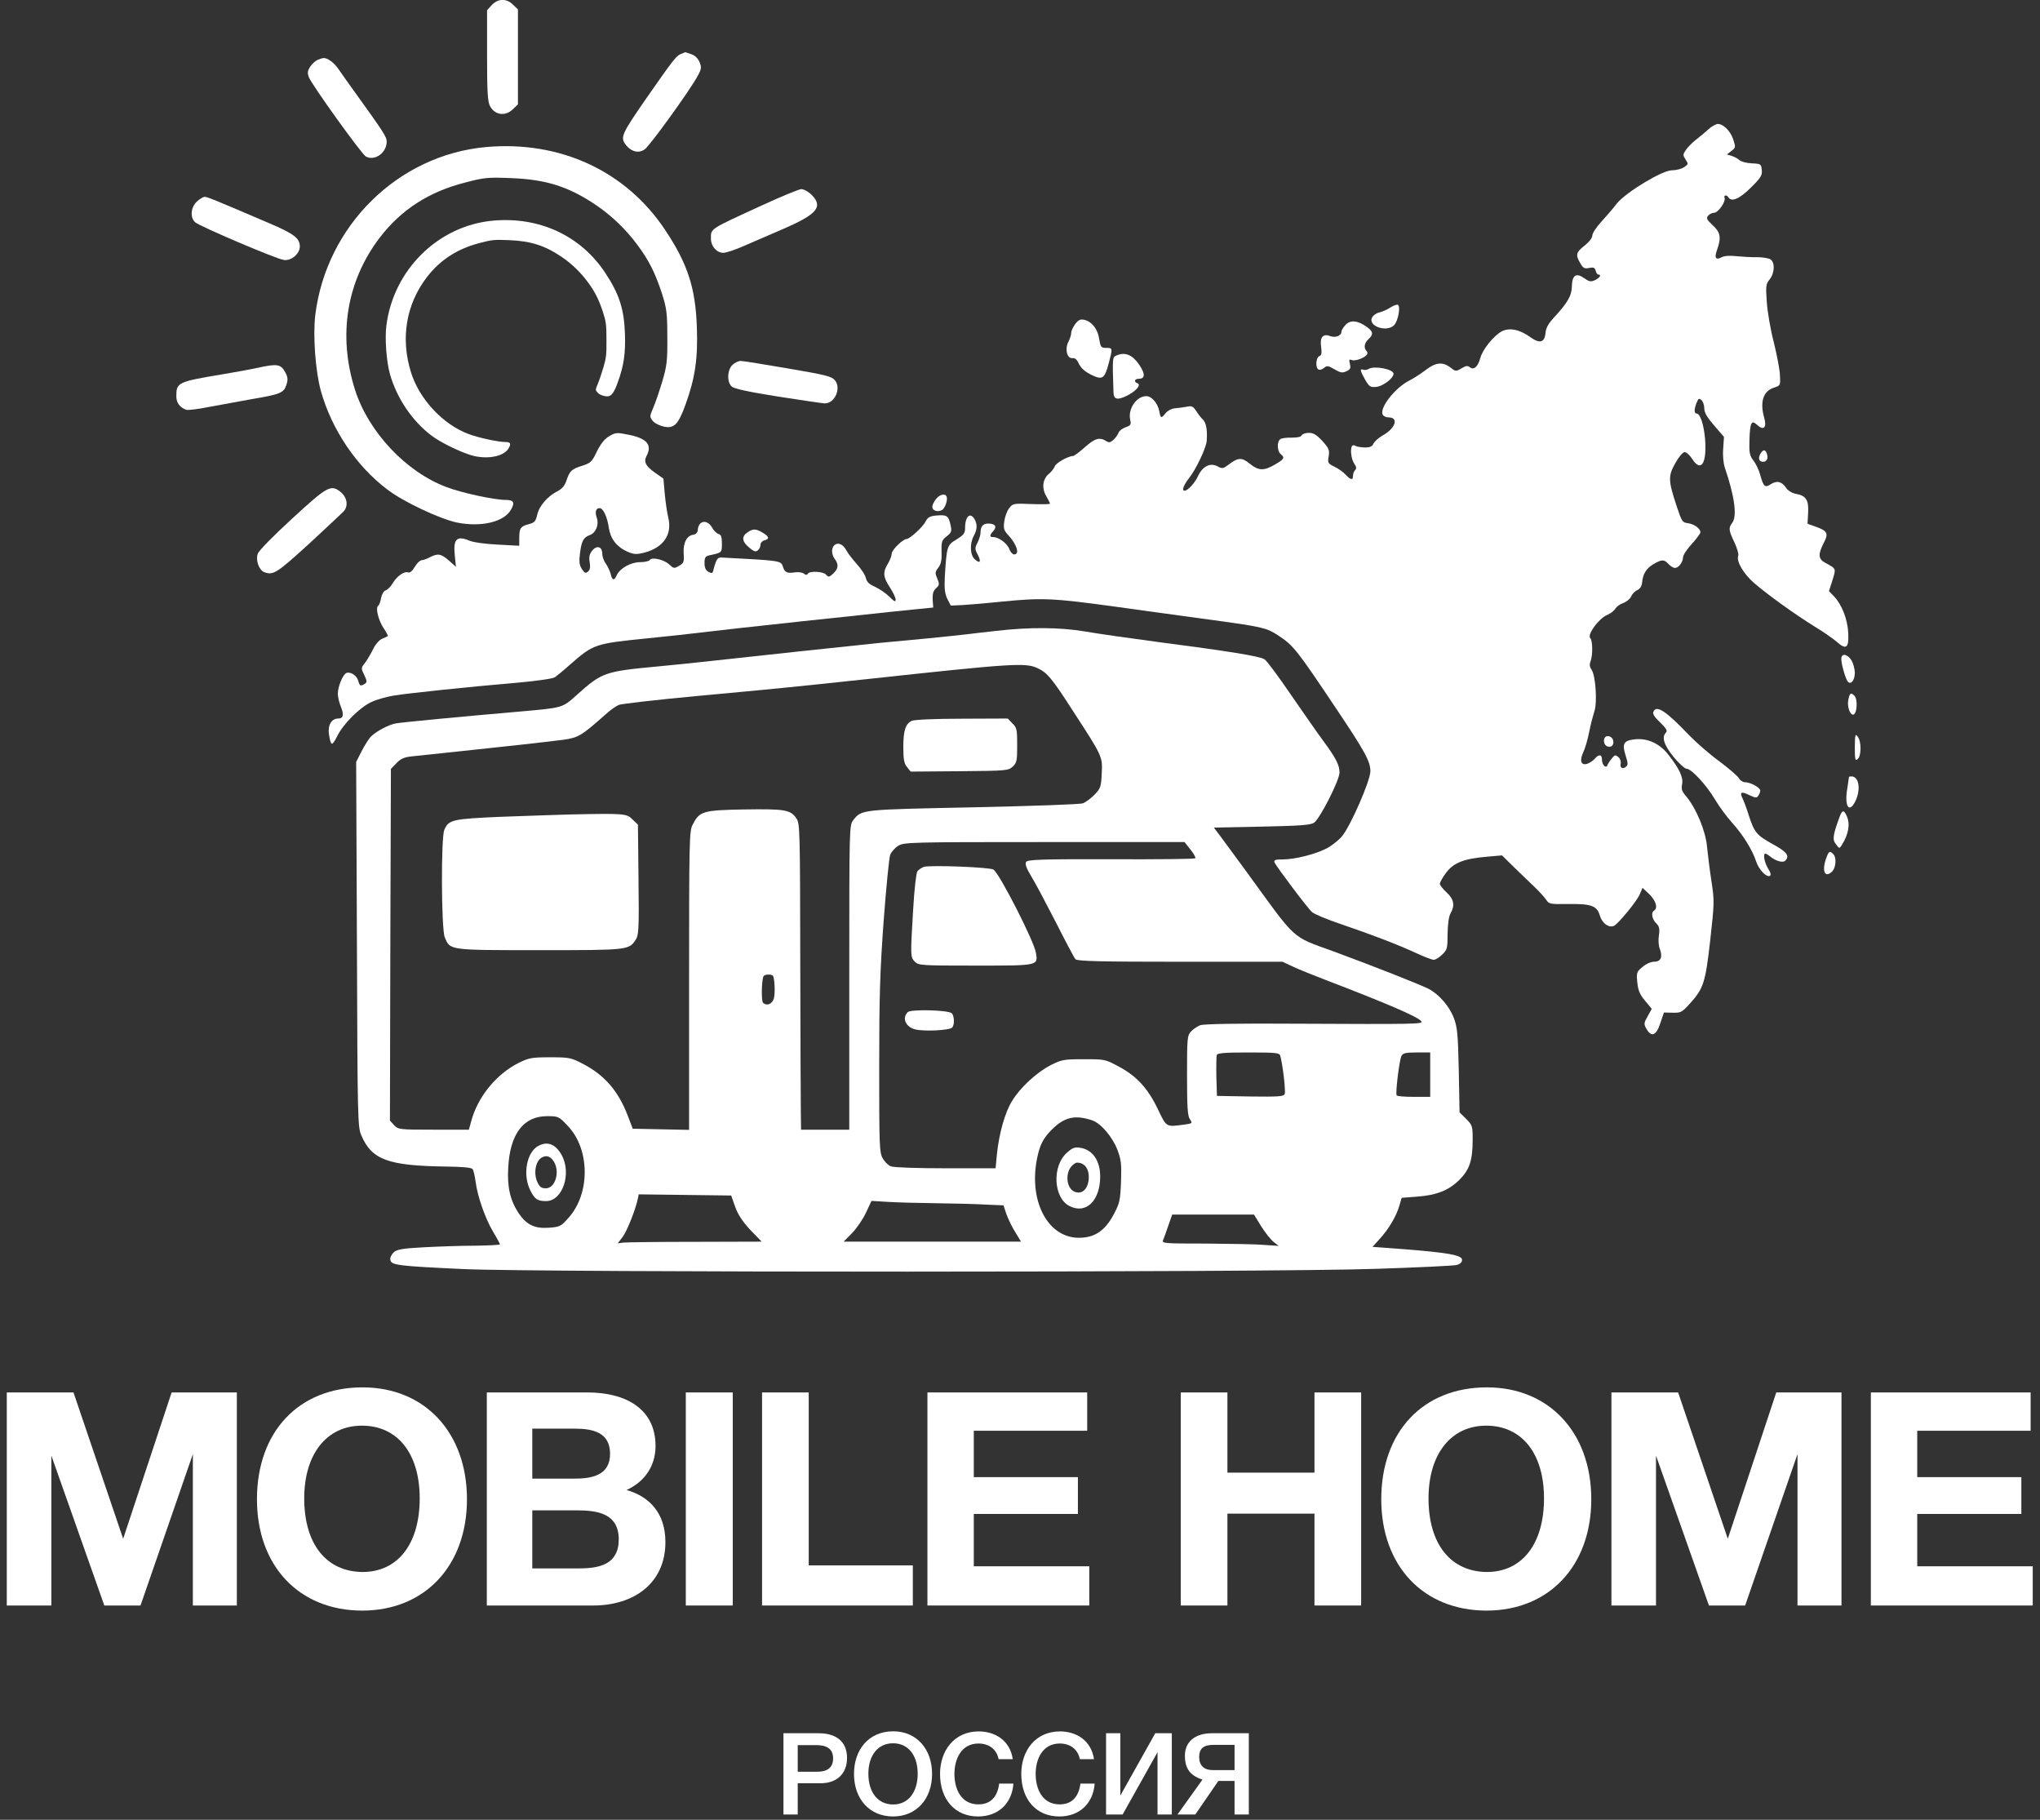 <?xml version="1.0" encoding="UTF-8"?> <svg xmlns="http://www.w3.org/2000/svg" width="148" height="132" viewBox="0 0 148 132" fill="none"><rect x="0" y="0" width="148" height="132" fill="#333333" stroke="none"/><path d="M35.685 0.36L35.336 0.738V4.015C35.336 6.619 35.377 7.375 35.545 7.683C35.882 8.355 36.68 8.467 37.226 7.907L37.576 7.571V0.682L37.226 0.346C36.764 -0.13 36.134 -0.116 35.685 0.36Z" fill="white"></path><path d="M49.394 3.917C49.058 4.057 48.848 4.323 46.887 7.137C45.109 9.7 44.997 9.952 45.375 10.47C45.781 11.016 46.341 11.156 46.789 10.82C47.181 10.526 50.094 6.493 50.612 5.513C50.892 5.009 50.906 4.883 50.752 4.505C50.64 4.239 50.416 4.015 50.15 3.931C49.912 3.847 49.716 3.777 49.702 3.791C49.688 3.791 49.562 3.847 49.394 3.917Z" fill="white"></path><path d="M23.056 4.337C22.888 4.407 22.636 4.631 22.51 4.827C22.314 5.135 22.285 5.289 22.412 5.611C22.636 6.171 26.234 11.184 26.542 11.352C27.186 11.702 28.054 11.086 28.054 10.274C28.054 9.924 27.844 9.602 25.716 6.647C25.268 6.031 24.75 5.289 24.554 5.009C24.246 4.547 23.742 4.183 23.462 4.211C23.406 4.211 23.224 4.267 23.056 4.337Z" fill="white"></path><path d="M123.952 9.37C123.714 9.595 123.28 9.945 122.999 10.169C122.719 10.393 122.397 10.729 122.285 10.911C122.089 11.205 122.089 11.261 122.285 11.569C122.495 11.891 122.495 11.919 122.173 12.129C121.991 12.255 121.599 12.353 121.291 12.353C120.591 12.353 117.959 13.949 117.301 14.761C117.063 15.083 116.559 15.657 116.194 16.064C115.816 16.47 115.522 16.918 115.522 17.086C115.522 17.254 115.298 17.548 114.962 17.814C114.332 18.304 114.29 18.5 114.654 19.102C114.85 19.452 114.962 19.508 115.284 19.438C115.606 19.368 115.704 19.41 115.76 19.634C115.802 19.788 115.886 19.914 115.956 19.914C116.208 19.914 116.068 20.152 115.718 20.32C115.41 20.46 115.298 20.432 114.934 20.18C114.346 19.76 114.052 19.956 114.038 20.782C114.024 21.454 113.716 21.986 112.708 23.064C112.358 23.443 112.162 23.779 112.134 24.101C112.064 24.857 111.728 24.955 111.014 24.451C110.244 23.891 109.515 23.751 108.955 24.031C108.381 24.339 107.569 25.333 107.401 25.949C107.219 26.607 106.925 26.873 106.631 26.635C106.477 26.509 106.351 26.523 106.029 26.719C105.623 26.957 105.595 26.943 105.231 26.663C104.671 26.229 104.167 26.271 103.425 26.845C103.075 27.111 102.556 27.447 102.248 27.601C101.226 28.119 100.106 29.534 100.302 30.052C100.358 30.178 100.54 30.276 100.736 30.276C101.506 30.276 101.24 31.074 100.302 31.592C100.008 31.76 99.714 32.026 99.644 32.18C99.546 32.39 99.392 32.46 99.014 32.46C98.734 32.446 98.44 32.404 98.356 32.348C98.272 32.292 98.16 32.278 98.104 32.334C97.936 32.502 98.02 33.3 98.244 33.622C98.412 33.86 98.426 33.986 98.314 34.098C98.23 34.182 98.16 34.364 98.16 34.504C98.16 34.854 97.992 34.826 97.614 34.42C97.432 34.224 97.068 33.972 96.802 33.846C96.34 33.622 96.311 33.58 96.395 33.09C96.466 32.642 96.409 32.516 95.933 31.984C95.513 31.536 95.289 31.396 94.953 31.396C94.715 31.396 94.477 31.48 94.435 31.578C94.393 31.69 94.127 31.746 93.707 31.746C93.343 31.732 92.965 31.788 92.881 31.858C92.629 32.04 92.657 32.726 92.909 32.936C93.231 33.202 93.175 33.3 92.503 33.692C91.691 34.168 91.313 34.154 90.669 33.636C90.081 33.16 89.829 33.174 89.128 33.706C88.736 34 88.666 34.014 88.316 33.818C87.784 33.552 87.252 33.818 86.916 34.532C86.678 35.05 86.174 35.582 85.95 35.596C85.712 35.596 85.866 35.19 86.272 34.672C86.776 34.028 87.518 32.474 87.546 31.97C87.602 31.186 87.504 30.682 87.28 30.444C87.14 30.318 86.916 30.024 86.776 29.799C86.552 29.463 86.454 29.422 86.076 29.506C85.824 29.547 85.446 29.604 85.236 29.617C85.012 29.631 84.718 29.785 84.578 29.953C84.242 30.374 84.2 30.36 84.102 29.814C83.99 29.253 83.556 28.735 83.164 28.735C82.436 28.735 81.805 29.688 82.001 30.472C82.071 30.794 82.029 30.864 81.665 30.99C81.427 31.074 81.189 31.256 81.147 31.396C81.105 31.522 80.937 31.76 80.783 31.9C80.545 32.11 80.447 32.124 80.237 31.984C79.761 31.69 79.425 31.802 78.697 32.446C78.305 32.796 77.927 33.076 77.857 33.076C77.493 33.076 76.583 33.594 76.513 33.846C76.457 33.986 76.275 34.224 76.106 34.364C75.644 34.728 75.56 35.4 75.897 35.974C76.05 36.24 76.177 36.492 76.177 36.535C76.177 36.577 75.574 36.59 74.832 36.562C73.516 36.507 73.474 36.52 73.208 36.871C73.054 37.067 72.9 37.501 72.858 37.823C72.788 38.327 72.83 38.467 73.124 38.789C73.768 39.475 74.006 40.217 73.572 40.217C73.46 40.217 73.306 40.035 73.222 39.825C73.082 39.419 72.452 38.957 72.06 38.957C71.78 38.957 71.78 38.831 72.06 38.523C72.354 38.201 72.2 37.977 71.696 37.977C71.304 37.977 71.136 38.187 71.136 38.663C71.136 38.803 71.038 39.111 70.926 39.349C70.716 39.741 70.716 39.825 70.926 40.217C71.206 40.749 71.108 40.917 70.716 40.567C70.38 40.259 70.338 39.447 70.646 38.873C70.898 38.397 70.912 38.061 70.716 37.683C70.394 37.109 70.016 37.445 70.016 38.299C70.016 38.677 69.918 38.803 69.4 39.125C68.699 39.545 68.685 39.615 68.545 41.827C68.503 42.709 68.545 43.059 68.727 43.438L68.98 43.928L69.876 43.886C70.38 43.858 71.668 43.746 72.746 43.634C75.588 43.353 76.373 43.382 80.867 43.998C83.108 44.306 86.314 44.754 87.994 44.978C91.579 45.468 91.873 45.538 92.699 46.07C93.833 46.812 94.057 47.092 96.914 51.363C99.028 54.513 99.42 55.227 99.42 55.941C99.42 56.627 97.964 59.96 97.348 60.674C97.082 60.982 96.578 61.374 96.213 61.556C95.387 61.976 93.917 62.34 93.063 62.34C92.531 62.34 92.405 62.382 92.461 62.55C92.587 62.844 94.855 65.869 95.191 66.163C95.345 66.303 96.284 66.695 97.278 67.031C99.546 67.801 101.436 68.529 102.766 69.145C103.341 69.411 103.901 69.621 104.013 69.621C104.139 69.621 104.419 69.453 104.629 69.243C104.993 68.893 105.021 68.795 105.021 67.745C105.035 67.031 105.105 66.485 105.231 66.261C105.567 65.673 105.483 65.225 104.951 64.735C104.685 64.497 104.461 64.203 104.461 64.105C104.461 63.993 104.671 63.629 104.923 63.292C105.469 62.578 106.211 62.284 107.863 62.144L108.969 62.046L109.894 62.956C110.412 63.461 111.084 64.105 111.392 64.399C111.7 64.693 112.05 65.085 112.176 65.267C112.372 65.575 112.456 65.589 113.688 65.575C115.438 65.547 115.858 65.687 116.068 66.415C116.236 66.975 116.713 67.325 117.091 67.157C117.399 67.017 118.771 65.351 118.967 64.861L119.163 64.399L119.653 64.861C120.129 65.323 120.297 65.869 120.003 66.051C119.765 66.191 119.849 66.667 120.157 66.975C120.381 67.199 120.423 67.367 120.353 67.843C120.297 68.165 120.325 68.613 120.423 68.837C120.633 69.425 120.493 69.761 120.003 69.761C119.779 69.761 119.415 69.915 119.163 70.139C118.729 70.49 118.715 70.56 118.785 71.26C118.841 71.834 118.967 72.142 119.345 72.59L119.835 73.178L119.541 73.71C119.261 74.2 119.247 74.27 119.443 74.62C119.807 75.264 120.157 75.124 120.451 74.228L120.717 73.444L121.347 73.458C121.949 73.472 122.033 73.43 122.621 72.772C123.602 71.68 123.728 71.26 124.078 68.179C124.372 65.505 124.386 65.351 124.162 63.909C124.036 63.083 123.896 61.948 123.84 61.388C123.742 60.282 123.055 58.616 122.327 57.762C122.019 57.398 121.963 57.216 122.033 56.894C122.145 56.404 121.823 55.731 121.011 54.709C120.381 53.911 119.485 53.519 118.575 53.631C117.805 53.715 117.665 53.953 117.931 54.779C118.113 55.353 118.127 55.493 117.959 55.619C117.721 55.829 117.497 55.689 117.581 55.367C117.609 55.227 117.539 55.017 117.413 54.919C117.203 54.737 117.133 54.751 116.923 55.031C116.783 55.199 116.643 55.423 116.615 55.507C116.517 55.773 116.222 55.479 116.222 55.115C116.222 54.709 115.998 54.681 115.69 55.045C115.55 55.199 115.312 55.353 115.13 55.409C114.696 55.535 114.584 55.157 114.864 54.569C114.99 54.317 115.186 53.645 115.298 53.071C115.41 52.511 115.592 51.839 115.676 51.573C115.886 50.957 115.76 49.024 115.48 48.604C115.326 48.38 115.298 48.212 115.396 47.96C115.564 47.498 115.55 46.462 115.368 46.28C115.13 46.042 115.998 44.852 116.587 44.614C116.839 44.502 117.119 44.292 117.189 44.152C117.273 44.012 117.525 43.816 117.763 43.746C117.987 43.662 118.253 43.452 118.337 43.27C118.407 43.087 118.617 42.877 118.785 42.807C118.981 42.709 119.107 42.527 119.135 42.247C119.191 41.617 119.443 41.225 119.961 40.917C120.563 40.567 120.731 40.567 121.053 40.917C121.193 41.071 121.403 41.197 121.515 41.197C121.781 41.197 122.089 40.791 122.103 40.427C122.103 40.273 122.383 39.839 122.733 39.461C123.083 39.083 123.364 38.691 123.364 38.607C123.364 38.341 122.901 38.005 122.453 37.949C122.061 37.907 122.005 37.823 121.641 36.717C121.025 34.854 121.011 34.532 121.543 33.594C121.809 33.118 122.089 32.796 122.215 32.796C122.355 32.796 122.593 33.02 122.775 33.3C123.42 34.294 123.84 33.608 123.7 31.816C123.602 30.78 123.35 29.996 123.083 29.996C122.901 29.996 122.901 29.688 123.083 29.225C123.209 28.903 123.266 28.875 123.434 29.015C123.546 29.113 123.644 29.38 123.644 29.617C123.644 29.925 123.84 30.262 124.358 30.864L125.072 31.69L125.016 32.544C124.974 33.062 125.03 33.622 125.142 33.944C125.842 36.002 126.038 37.431 125.674 37.921C125.394 38.285 125.408 38.467 125.828 39.335C126.024 39.755 126.15 40.189 126.108 40.301C125.954 40.707 126.472 41.603 127.256 42.289C128.25 43.144 130.211 44.558 131.681 45.468C132.297 45.832 132.997 46.336 133.263 46.56C133.935 47.162 134.145 47.008 134.089 45.93C134.047 44.936 133.627 43.858 133.067 43.27L132.689 42.877L132.941 42.093C133.207 41.225 133.235 41.267 132.437 40.833C131.905 40.553 131.877 40.217 132.339 39.321C132.675 38.677 132.563 38.495 131.681 38.187L131.135 37.991L131.177 37.207C131.233 36.269 131.023 35.946 130.281 35.82C130.001 35.764 129.706 35.582 129.58 35.386C129.272 34.924 128.908 34.84 128.474 35.12C128.04 35.4 127.942 35.316 127.69 34.406C127.606 34.098 127.396 33.65 127.214 33.412C126.934 33.048 126.892 32.852 126.92 31.942C126.962 30.64 127.06 30.43 127.48 30.822C127.942 31.256 128.194 31.018 127.998 30.332C127.662 29.155 127.914 28.371 128.698 28.119C129.174 27.965 129.174 27.951 129.132 27.209C129.118 26.803 128.908 25.725 128.684 24.815C128.446 23.905 128.222 22.588 128.18 21.902C128.096 20.754 128.11 20.6 128.39 20.264C128.768 19.774 128.782 19.004 128.418 18.794C128.264 18.724 127.844 18.654 127.466 18.654C127.102 18.668 126.444 18.626 125.996 18.584C125.506 18.528 125.1 18.556 124.918 18.654C124.47 18.892 124.358 18.71 124.568 18.136C124.89 17.226 124.82 16.848 124.246 16.329C123.826 15.938 123.77 15.825 123.924 15.643C124.022 15.531 124.218 15.433 124.358 15.433C124.652 15.433 125.226 14.621 125.114 14.341C125.044 14.145 125.268 14.117 125.394 14.313C125.618 14.677 126.206 14.425 127.018 13.613C127.746 12.899 127.858 12.717 127.816 12.325C127.774 11.905 127.746 11.877 127.102 11.849C126.738 11.835 126.332 11.737 126.192 11.611C126.066 11.499 125.8 11.359 125.618 11.303L125.282 11.205L125.604 10.953C125.926 10.715 125.926 10.673 125.744 10.113C125.548 9.511 125.03 8.992 124.624 8.992C124.498 8.992 124.19 9.16 123.952 9.37Z" fill="white"></path><path d="M35.266 10.666C28.881 11.24 23.672 16.365 22.874 22.848C22.692 24.36 22.888 26.936 23.28 28.364C24.078 31.179 25.842 33.797 28.096 35.505C29.245 36.388 31.891 37.634 33.137 37.9C34.915 38.264 36.624 37.858 37.1 36.92C37.366 36.43 37.254 36.261 36.666 36.261C35.868 36.261 33.515 35.758 32.409 35.337C29.469 34.245 26.738 31.347 25.758 28.28C24.498 24.332 25.142 20.383 27.564 17.219C29.119 15.202 31.121 13.9 33.795 13.228C35.126 12.878 35.419 12.85 37.086 12.92C39.634 13.018 41.258 13.536 43.247 14.88C44.381 15.65 45.431 16.659 46.243 17.765C47.097 18.913 47.517 19.767 48.021 21.279C48.357 22.343 48.413 22.68 48.413 24.43C48.427 26.166 48.385 26.53 48.049 27.664C47.839 28.364 47.545 29.233 47.391 29.583C47.125 30.199 47.125 30.241 47.349 30.521C47.475 30.689 47.839 30.871 48.147 30.941C48.904 31.109 49.212 30.801 49.744 29.317C50.43 27.426 50.64 25.984 50.556 23.73C50.458 20.873 49.884 19.123 48.259 16.687C45.417 12.402 40.628 10.19 35.266 10.666Z" fill="white"></path><path d="M35.777 16.004C31.784 16.364 28.527 19.579 28.028 23.647C27.914 24.595 28.037 26.212 28.282 27.108C28.781 28.873 29.884 30.516 31.294 31.588C32.012 32.141 33.667 32.923 34.446 33.09C35.558 33.318 36.626 33.063 36.924 32.475C37.09 32.167 37.02 32.062 36.653 32.062C36.153 32.062 34.682 31.746 33.991 31.482C32.152 30.797 30.445 28.979 29.832 27.055C29.044 24.578 29.447 22.101 30.961 20.115C31.933 18.85 33.185 18.034 34.858 17.612C35.689 17.392 35.873 17.375 36.915 17.419C38.509 17.48 39.524 17.805 40.768 18.648C41.477 19.131 42.133 19.764 42.641 20.458C43.175 21.178 43.438 21.714 43.753 22.663C43.963 23.33 43.998 23.541 43.998 24.639C44.007 25.729 43.981 25.957 43.771 26.669C43.639 27.108 43.456 27.652 43.359 27.872C43.193 28.259 43.193 28.285 43.333 28.46C43.412 28.566 43.639 28.68 43.832 28.724C44.305 28.829 44.498 28.636 44.83 27.705C45.259 26.519 45.391 25.614 45.338 24.2C45.277 22.408 44.918 21.31 43.902 19.782C42.125 17.094 39.13 15.706 35.777 16.004Z" fill="white"></path><path d="M55.288 14.894C51.41 16.673 51.578 16.561 51.578 17.317C51.578 17.863 51.998 18.339 52.474 18.339C52.67 18.339 53.314 18.129 53.916 17.863C54.518 17.597 55.834 17.037 56.829 16.603C59.293 15.539 59.741 14.992 58.873 14.124C58.649 13.9 58.313 13.718 58.131 13.718C57.949 13.732 56.675 14.25 55.288 14.894Z" fill="white"></path><path d="M14.276 14.628C13.842 15.034 13.772 15.79 14.164 16.127C14.5 16.421 20.045 18.787 20.591 18.857C21.123 18.941 21.753 18.409 21.753 17.877C21.753 17.275 21.319 16.953 19.513 16.183C15.523 14.474 15.033 14.278 14.851 14.278C14.738 14.278 14.486 14.432 14.276 14.628Z" fill="white"></path><path d="M100.89 22.294C100.666 22.448 100.302 22.602 100.092 22.658C99.868 22.7 99.63 22.869 99.546 23.023C99.21 23.667 100.638 24.143 101.156 23.569C101.436 23.261 101.618 22.238 101.422 22.112C101.352 22.07 101.114 22.154 100.89 22.294Z" fill="white"></path><path d="M78.011 23.499C77.857 23.709 77.717 23.989 77.717 24.143C77.717 24.283 77.619 24.591 77.507 24.801C77.241 25.319 77.409 26.019 77.801 25.977C77.983 25.949 78.137 26.075 78.277 26.397C78.417 26.691 78.711 26.957 79.159 27.181C79.985 27.587 80.139 27.489 80.447 26.313C80.727 25.249 80.727 25.235 80.251 25.235C79.887 25.235 79.845 25.179 79.747 24.605C79.649 23.877 79.215 23.331 78.683 23.204C78.389 23.134 78.249 23.191 78.011 23.499Z" fill="white"></path><path d="M97.614 23.569C97.46 23.737 97.32 23.961 97.32 24.059C97.32 24.353 96.886 24.521 96.507 24.381C95.975 24.171 95.737 24.465 95.849 25.179C95.905 25.627 95.877 25.781 95.709 25.837C95.457 25.949 95.415 26.719 95.681 26.817C95.765 26.845 95.947 26.789 96.073 26.677C96.269 26.509 96.368 26.523 96.816 26.789C97.25 27.041 97.39 27.069 97.684 26.929C97.964 26.803 98.006 26.719 97.936 26.397C97.852 26.089 97.88 26.047 98.076 26.117C98.314 26.215 99 25.963 99.168 25.725C99.224 25.655 99.21 25.529 99.14 25.459C98.916 25.235 98.986 24.871 99.28 24.605C99.658 24.255 99.63 24.045 99.154 23.709C98.496 23.233 97.964 23.191 97.614 23.569Z" fill="white"></path><path d="M53.146 26.46C52.754 26.824 52.726 27.72 53.09 28.042C53.258 28.196 54.336 28.434 56.478 28.77C58.201 29.037 59.713 29.261 59.839 29.261C60.567 29.261 61.043 28.168 60.581 27.594C60.343 27.3 59.951 27.202 57.165 26.726C55.442 26.432 53.902 26.18 53.734 26.18C53.58 26.18 53.314 26.306 53.146 26.46Z" fill="white"></path><path d="M18.673 26.684C18.169 26.796 17.007 27.006 16.083 27.16C12.89 27.692 12.792 27.748 12.792 28.742C12.792 29.218 13.044 29.555 13.506 29.723C13.632 29.765 14.361 29.681 15.117 29.527C15.887 29.387 17.259 29.134 18.183 28.966C20.339 28.602 20.577 28.504 20.773 27.93C20.899 27.552 20.885 27.37 20.717 27.048C20.381 26.404 20.143 26.362 18.673 26.684Z" fill="white"></path><path d="M81.077 25.753C80.685 25.907 80.699 25.823 80.783 28.469C80.797 28.987 81.077 29.043 81.778 28.693C82.436 28.357 82.814 27.909 82.52 27.797C82.24 27.699 82.31 27.475 82.618 27.475C83.08 27.475 83.094 27.125 82.674 26.495C82.198 25.767 81.665 25.529 81.077 25.753Z" fill="white"></path><path d="M99.294 26.761C99.182 26.831 99.014 26.859 98.902 26.817C98.636 26.719 98.678 26.901 99.042 27.545C99.336 28.049 99.406 28.105 99.854 28.063C100.344 28.007 101.1 27.433 101.1 27.111C101.1 26.775 99.686 26.509 99.294 26.761Z" fill="white"></path><path d="M44.14 31.676C43.846 31.858 43.552 32.236 43.3 32.754C42.95 33.496 42.852 33.58 42.264 33.776C41.465 34.028 41.339 34.14 41.101 34.84C40.975 35.232 40.779 35.456 40.457 35.624C39.743 35.974 39.099 36.717 38.973 37.347C38.861 37.809 38.791 37.907 38.371 38.019C37.769 38.173 37.671 38.313 37.671 39.027V39.587L36.103 39.503C35.193 39.461 34.31 39.335 34.03 39.209C33.134 38.831 32.868 39.111 32.994 40.287L33.078 41.113L32.574 40.665C32 40.161 31.762 40.119 31.174 40.427C30.964 40.539 30.684 40.637 30.586 40.637C30.474 40.637 30.25 40.847 30.096 41.113C29.914 41.421 29.732 41.575 29.606 41.519C29.326 41.421 28.779 41.799 28.485 42.317C28.346 42.541 28.122 42.779 27.981 42.821C27.841 42.864 27.701 43.102 27.645 43.382C27.603 43.648 27.505 43.9 27.435 43.942C27.225 44.068 27.449 45.006 27.841 45.58C28.037 45.86 28.163 46.126 28.136 46.14C28.107 46.168 27.911 46.252 27.715 46.336C27.491 46.434 27.225 46.756 27.043 47.134C26.875 47.484 26.609 47.918 26.455 48.114C26.189 48.45 26.189 48.478 26.427 48.968C26.637 49.402 26.637 49.486 26.469 49.599C26.161 49.794 26.091 49.767 25.993 49.388C25.895 49.01 25.433 48.702 25.139 48.814C24.873 48.912 24.509 49.809 24.509 50.327C24.509 50.551 24.607 50.957 24.719 51.237C24.971 51.839 24.915 52.119 24.537 52.119C24.047 52.119 23.767 52.609 23.865 53.253C24.005 54.135 24.075 54.149 24.453 53.421C24.901 52.497 26.105 51.307 26.959 50.915C27.351 50.733 28.065 50.537 28.57 50.453C29.704 50.271 34.142 49.809 37.461 49.528C39.001 49.388 40.079 49.234 40.261 49.122C40.415 49.01 40.919 48.604 41.367 48.198C43.048 46.728 43.16 46.686 46.912 46.308C48.102 46.196 50.119 45.972 51.393 45.818C52.667 45.664 54.585 45.454 55.663 45.342C56.742 45.216 59.388 44.936 61.544 44.712C63.701 44.474 65.969 44.236 66.585 44.18L67.705 44.068L67.663 43.493C67.649 43.074 67.705 42.849 67.915 42.667C68.153 42.443 68.167 42.373 67.999 41.967C67.831 41.575 67.831 41.491 68.069 41.183C68.265 40.931 68.335 40.637 68.307 40.035C68.293 39.293 68.321 39.181 68.686 38.901C69.022 38.635 69.064 38.537 68.966 38.103C68.811 37.417 68.713 37.333 67.985 37.389C67.453 37.431 67.313 37.515 67.145 37.837C66.949 38.229 65.997 39.097 65.773 39.097C65.507 39.097 64.695 39.895 64.695 40.147C64.695 40.301 64.569 40.637 64.415 40.889C64.037 41.505 64.065 41.855 64.555 42.597C64.779 42.947 64.975 43.34 64.975 43.48C64.975 43.69 64.891 43.648 64.527 43.283C64.275 43.032 63.813 42.723 63.491 42.569C63.071 42.387 62.889 42.219 62.819 41.939C62.777 41.715 62.483 41.267 62.16 40.917C61.852 40.567 61.502 40.119 61.404 39.923C61.166 39.475 60.802 39.321 60.55 39.531C60.298 39.741 60.312 40.217 60.564 40.553C60.858 40.945 60.83 41.239 60.452 41.603C60.158 41.869 60.102 41.883 59.934 41.687C59.738 41.449 58.744 41.393 58.604 41.617C58.534 41.729 58.45 41.715 58.31 41.603C58.198 41.519 57.904 41.477 57.652 41.519C57.106 41.603 56.924 41.519 56.798 41.099C56.658 40.665 56.644 40.665 52.373 40.441C52.037 40.427 51.967 40.539 51.729 41.449C51.687 41.589 51.603 41.589 51.393 41.477C51.197 41.365 51.113 41.183 51.113 40.847C51.113 40.427 51.169 40.343 51.505 40.273C52.387 40.077 52.373 40.091 52.373 39.419C52.373 38.943 52.317 38.775 52.121 38.733C51.995 38.691 51.771 38.481 51.645 38.243C51.295 37.655 50.679 37.753 50.623 38.425C50.609 38.635 50.497 38.761 50.287 38.789C49.811 38.859 49.545 39.405 49.601 40.175C49.643 40.763 49.601 40.847 49.265 41.043C48.914 41.253 48.873 41.239 48.55 40.945C48.172 40.581 47.276 40.385 47.136 40.623C47.08 40.707 46.772 40.777 46.436 40.777C45.764 40.777 44.966 41.225 44.742 41.729C44.56 42.135 44.42 42.121 44.308 41.645C44.252 41.435 44.098 41.099 43.958 40.889C43.804 40.693 43.692 40.357 43.692 40.161C43.692 39.643 43.3 39.531 42.964 39.937C42.768 40.189 42.712 40.399 42.782 40.777C42.838 41.141 42.81 41.337 42.656 41.463C42.488 41.603 42.404 41.575 42.221 41.281C42.026 40.987 41.998 40.749 42.081 40.105C42.194 39.237 42.32 38.985 42.81 38.803C43.23 38.649 43.468 38.047 43.3 37.571C43.146 37.137 43.23 36.857 43.496 36.857C43.762 36.857 44.056 37.487 44.168 38.285C44.294 39.083 44.728 39.657 45.498 40.007C45.988 40.217 46.142 40.231 46.73 40.091C48.13 39.727 48.788 38.775 48.48 37.529C48.397 37.193 48.284 36.437 48.228 35.82L48.13 34.714L47.528 34.294C46.842 33.818 46.688 33.496 46.898 33.09C47.332 32.292 46.954 31.816 45.68 31.55C44.714 31.354 44.672 31.354 44.14 31.676Z" fill="white"></path><path d="M127.704 32.936C127.536 33.258 127.62 33.496 127.914 33.496C128.18 33.496 128.292 33.258 128.194 32.936C128.082 32.572 127.9 32.586 127.704 32.936Z" fill="white"></path><path d="M21.207 37.606C19.849 38.852 18.771 39.944 18.701 40.168C18.533 40.63 18.785 41.344 19.163 41.498C19.821 41.75 20.073 41.582 22.426 39.44C23.714 38.25 24.848 37.186 24.96 37.06C25.268 36.682 25.184 36.108 24.778 35.743C24.022 35.099 23.798 35.225 21.207 37.606Z" fill="white"></path><path d="M67.887 36.227C67.747 36.408 67.635 36.647 67.635 36.758C67.635 37.039 68.013 37.165 68.335 36.997C68.573 36.871 68.797 36.199 68.657 35.988C68.531 35.764 68.125 35.89 67.887 36.227Z" fill="white"></path><path d="M54.221 38.621C53.787 38.915 53.829 39.293 54.347 39.713C54.683 40.007 54.823 40.049 54.977 39.923C55.089 39.839 55.173 39.657 55.173 39.517C55.173 39.377 55.299 39.237 55.453 39.195C55.846 39.097 55.803 38.915 55.327 38.635C54.823 38.341 54.627 38.341 54.221 38.621Z" fill="white"></path><path d="M66.151 52.287C65.689 52.497 65.535 53.001 65.535 54.205C65.535 55.073 65.591 55.381 65.801 55.633L66.067 55.969L69.609 55.941C73.04 55.913 73.152 55.899 73.474 55.605C73.768 55.325 73.796 55.171 73.796 54.051C73.796 52.917 73.768 52.777 73.446 52.469L73.11 52.119L69.778 52.133C67.789 52.133 66.319 52.203 66.151 52.287Z" fill="white"></path><path d="M41.381 59.078C40.457 59.106 38.203 59.176 36.383 59.246C32.812 59.4 32.56 59.456 32.238 60.184C31.986 60.716 32.014 67.381 32.266 67.983C32.658 68.935 32.518 68.921 39.141 68.921C45.596 68.921 45.624 68.921 46.128 68.151C46.338 67.829 46.366 67.353 46.324 63.811L46.282 59.82L45.89 59.442C45.47 59.008 45.302 58.994 41.381 59.078Z" fill="white"></path><path d="M67.005 62.886C66.837 62.956 66.641 63.096 66.557 63.194C66.473 63.306 66.333 64.483 66.249 65.967C66.039 69.397 66.053 69.439 66.375 69.761C66.641 70.028 66.837 70.041 70.772 70.041C75.378 70.041 75.308 70.055 75.154 69.103C75.014 68.263 72.564 63.461 72.088 63.082C71.864 62.9 67.383 62.732 67.005 62.886Z" fill="white"></path><path d="M65.857 73.416C65.423 73.85 65.703 74.48 66.375 74.662C66.991 74.83 68.867 74.746 69.077 74.536C69.259 74.354 69.245 73.696 69.049 73.5C68.811 73.262 66.067 73.192 65.857 73.416Z" fill="white"></path><path fill-rule="evenodd" clip-rule="evenodd" d="M72.27 45.762C74.692 45.482 76.877 45.496 78.711 45.804C79.594 45.958 82.043 46.308 84.157 46.588C89.1 47.232 91.383 47.596 91.733 47.82C91.887 47.904 92.741 49.052 93.637 50.368C94.533 51.67 95.597 53.197 96.003 53.743C96.927 55.003 97.18 55.493 97.18 56.039C97.18 56.599 95.751 59.4 95.331 59.68C95.079 59.848 94.295 59.904 91.536 59.96L88.065 60.03L88.54 60.66C88.793 61.01 89.661 62.172 90.445 63.25C94.113 68.305 93.651 67.885 96.69 68.991C99.658 70.083 102.921 71.372 103.635 71.722C104.391 72.114 105.133 72.968 105.469 73.822C105.721 74.494 105.777 74.957 105.833 77.644L105.889 80.683L106.366 81.159C106.813 81.607 106.841 81.692 106.841 82.644C106.841 84.169 106.617 84.842 105.875 85.584C105.091 86.354 104.209 86.704 102.767 86.802L101.689 86.886L101.521 87.46C101.297 88.23 100.75 89.154 100.106 89.855L99.575 90.442L101.842 90.61C105.049 90.862 106.071 91.045 106.071 91.381C106.07 91.563 105.931 91.689 105.679 91.759C105.455 91.815 102.809 91.94 99.798 92.038C92.027 92.304 39.057 92.305 33.596 92.053C28.823 91.829 28.374 91.772 28.318 91.381C28.29 91.227 28.402 90.988 28.57 90.834C28.808 90.624 29.2 90.555 30.782 90.471C31.832 90.415 33.498 90.358 34.492 90.358C35.469 90.344 36.266 90.303 36.271 90.261C36.271 90.219 36.047 89.798 35.767 89.336C35.179 88.328 34.646 86.788 34.506 85.724C34.45 85.304 34.352 84.884 34.282 84.8C34.199 84.688 33.526 84.631 32.35 84.617C28.163 84.561 26.973 84.127 26.217 82.363C25.951 81.761 25.937 81.257 25.895 68.501L25.839 55.27L26.245 54.471C26.469 54.037 26.778 53.547 26.946 53.393C27.394 52.987 28.206 52.567 28.738 52.469C29.228 52.385 33.484 51.979 37.531 51.629C40.891 51.335 40.779 51.362 41.843 50.41C43.677 48.772 43.846 48.702 47.752 48.338C48.634 48.254 50.189 48.1 51.183 47.988C53.661 47.708 62.077 46.812 63.715 46.644C64.443 46.574 66.053 46.42 67.285 46.308C68.518 46.182 69.778 46.056 70.1 46.014C70.408 45.972 71.388 45.86 72.27 45.762ZM85.04 88.103L84.76 88.902C84.606 89.35 84.438 89.826 84.382 89.952C84.27 90.19 84.48 90.204 87.462 90.204C89.227 90.218 91.145 90.247 91.719 90.303L92.769 90.372L92.391 90.078C92.181 89.91 91.774 89.392 91.494 88.944L90.977 88.103H85.04ZM46.282 86.914C46.129 87.684 45.498 89.293 45.176 89.714L44.812 90.19L45.204 90.135C45.417 90.107 47.754 90.078 50.412 90.078L55.257 90.064L54.446 89.225C53.886 88.623 53.549 88.132 53.339 87.544L53.045 86.718L49.699 86.676C47.851 86.648 46.354 86.634 46.338 86.634C46.338 86.634 46.31 86.761 46.282 86.914ZM62.832 87.95C62.622 88.412 62.16 89.085 61.825 89.435L61.208 90.064H74.076L73.656 89.378C73.418 89 73.138 88.412 73.012 88.061L72.802 87.432L71.514 87.376C70.8 87.334 69.189 87.292 67.915 87.278C66.641 87.264 65.072 87.222 64.414 87.18L63.225 87.109L62.832 87.95ZM79.215 81.257C77.969 80.851 77.213 81.033 76.303 81.943C75.827 82.419 75.575 82.825 75.406 83.357C74.427 86.662 75.812 89.784 78.277 89.784C79.411 89.784 80.167 89.28 80.797 88.09C81.231 87.278 81.273 87.082 81.329 85.724C81.371 84.45 81.343 84.141 81.077 83.428C80.713 82.462 79.845 81.453 79.215 81.257ZM39.687 80.963C37.979 80.963 36.998 82.251 36.872 84.688C36.788 86.116 37.013 87.068 37.629 88.006C38.203 88.846 38.791 89.126 39.799 89.056C40.611 89 40.696 88.959 41.228 88.356C42.838 86.592 42.81 83.343 41.186 81.663C40.542 80.977 40.499 80.963 39.687 80.963ZM75.771 61.08C66.07 61.08 65.591 61.094 65.171 61.346C64.933 61.486 64.668 61.794 64.583 62.004C64.499 62.228 64.289 64.399 64.107 66.821C63.841 70.462 63.785 72.31 63.785 77.393C63.785 83.063 63.798 83.596 64.036 84.016C64.176 84.268 64.443 84.534 64.639 84.603C64.835 84.688 66.628 84.743 68.615 84.743H72.228L72.326 83.722C72.481 82.224 72.9 80.711 73.418 79.871C74.006 78.891 75.21 77.784 76.246 77.252C77.031 76.86 77.199 76.832 78.627 76.832C80.153 76.832 80.182 76.832 81.19 77.378C82.478 78.064 83.29 78.961 84.018 80.487C84.634 81.775 84.592 81.747 85.88 81.579C86.51 81.495 86.524 81.481 86.328 81.186C86.16 80.962 86.118 80.318 86.118 78.022C86.118 75.278 86.132 75.124 86.412 74.816C86.566 74.648 86.875 74.438 87.071 74.368C87.31 74.27 89.872 74.228 94.099 74.256C102.668 74.298 103.243 74.284 103.117 74.088C102.934 73.78 100.652 72.8 96.2 71.092C95.317 70.756 94.24 70.321 93.82 70.125L93.049 69.762H85.614C79.831 69.762 78.137 69.719 78.025 69.579C77.94 69.494 77.297 68.276 76.597 66.891C75.883 65.504 75.084 63.992 74.804 63.544C74.454 62.97 74.357 62.663 74.441 62.523C74.553 62.354 75.477 62.312 80.601 62.326C83.905 62.34 86.664 62.312 86.72 62.256C86.762 62.214 86.608 61.92 86.37 61.626L85.936 61.08H75.771ZM75.267 48.464C74.399 48.058 73.488 48.114 63.015 49.248C56.98 49.892 56.504 49.934 50.483 50.494C47.626 50.76 45.12 51.054 44.91 51.124C44.699 51.208 44.266 51.517 43.944 51.81C42.193 53.365 41.969 53.505 40.877 53.659C39.435 53.841 36.551 54.163 33.33 54.499C31.832 54.653 30.279 54.821 29.886 54.863C29.326 54.919 29.074 55.032 28.766 55.353L28.36 55.773L28.318 68.529L28.289 81.285L28.598 81.621C28.892 81.929 28.963 81.943 31.454 81.943H34.016L34.184 81.341C34.646 79.577 36.005 77.911 37.629 77.099C38.371 76.735 38.567 76.692 39.911 76.692C41.297 76.692 41.424 76.72 42.264 77.154C43.86 77.98 44.826 79.101 45.526 80.879L45.904 81.873L49.992 81.957V71.134C49.992 61.11 50.007 60.268 50.244 59.834C50.748 58.84 50.959 58.77 53.997 58.714C56.966 58.672 57.358 58.728 57.792 59.386C58.03 59.722 58.044 60.368 58.058 69.621C58.072 75.054 58.086 80.039 58.1 80.711L58.114 81.943H61.614V70.895C61.614 59.918 61.614 59.861 61.908 59.483C62.524 58.714 62.4 58.728 70.59 58.56C74.984 58.462 78.358 58.35 78.571 58.266C78.781 58.182 79.159 57.902 79.411 57.636C79.845 57.188 79.887 57.061 79.929 56.109C79.999 54.891 79.985 54.863 77.87 51.614C76.317 49.193 75.967 48.786 75.267 48.464ZM102.781 76.342C101.996 76.342 101.786 76.385 101.674 76.595C101.52 76.891 101.227 79.297 101.325 79.451C101.369 79.521 101.928 79.562 102.584 79.562H103.761V76.342H102.781ZM90.584 76.342C88.862 76.342 88.331 76.384 88.275 76.524C88.247 76.623 88.232 77.337 88.246 78.106L88.288 79.493L90.71 79.535C92.783 79.563 93.133 79.535 93.203 79.353C93.287 79.155 93.063 77.21 92.881 76.58C92.825 76.37 92.6 76.342 90.584 76.342ZM56.065 70.769C55.949 70.658 55.534 70.667 55.41 70.786C55.26 70.931 55.215 72.606 55.357 72.734C55.631 72.999 56.03 72.828 56.145 72.418C56.251 72.042 56.197 70.897 56.065 70.769Z" fill="white"></path><path fill-rule="evenodd" clip-rule="evenodd" d="M39.085 83.105C39.729 82.769 40.304 82.993 40.738 83.763C41.494 85.107 40.821 87.123 39.617 87.124C39.001 87.124 38.791 86.984 38.483 86.368C37.895 85.219 38.203 83.539 39.085 83.105ZM40.216 84.32C39.982 83.89 39.672 83.765 39.325 83.953C38.849 84.195 38.683 85.132 39 85.772C39.166 86.115 39.28 86.194 39.612 86.194C40.261 86.194 40.624 85.069 40.216 84.32Z" fill="white"></path><path fill-rule="evenodd" clip-rule="evenodd" d="M77.408 83.61C77.814 83.246 77.983 83.189 78.389 83.259C79.271 83.399 79.817 84.197 79.817 85.331C79.817 87.109 78.78 88.104 77.576 87.474C76.415 86.871 76.317 84.562 77.408 83.61ZM78.293 84.346C78.095 84.312 78.013 84.34 77.814 84.518C77.281 84.984 77.329 86.115 77.897 86.41C78.485 86.719 78.991 86.232 78.991 85.362C78.991 84.806 78.724 84.415 78.293 84.346Z" fill="white"></path><path d="M133.585 47.792C133.585 48.184 133.879 49.192 134.047 49.43C134.271 49.711 134.565 49.346 134.565 48.8C134.565 48.534 134.453 48.128 134.327 47.904C134.033 47.428 133.585 47.358 133.585 47.792Z" fill="white"></path><path d="M134.089 50.789C134.005 51.237 134.201 51.839 134.439 51.839C134.719 51.839 134.803 50.733 134.537 50.467C134.271 50.201 134.187 50.271 134.089 50.789Z" fill="white"></path><path d="M119.947 51.643C119.891 51.797 120.059 52.049 120.451 52.413C120.885 52.833 120.983 53.015 120.871 53.127C120.535 53.463 120.703 54.009 121.403 54.891C121.795 55.367 122.229 55.759 122.355 55.759C122.705 55.759 123.797 56.936 124.428 58C124.722 58.504 125.296 59.274 125.688 59.708C126.458 60.562 127.144 61.668 127.41 62.494C127.592 63.069 128.166 63.671 128.404 63.531C128.502 63.474 128.46 63.292 128.264 62.984C127.998 62.536 127.886 61.92 128.082 61.92C128.124 61.92 128.278 62.004 128.39 62.102C128.81 62.452 129.342 62.606 129.51 62.438C129.86 62.088 129.65 61.794 128.614 61.234C127.438 60.576 127.284 60.408 126.864 59.12C126.71 58.616 126.5 58.07 126.416 57.902C126.192 57.454 126.332 57.384 126.92 57.678C127.368 57.888 127.452 57.888 127.564 57.72C127.648 57.608 127.704 57.426 127.704 57.342C127.704 57.132 126.99 56.739 126.598 56.739C126.444 56.739 126.248 56.614 126.164 56.459C126.08 56.306 125.436 55.745 124.722 55.213C124.008 54.695 123.041 53.841 122.551 53.337C120.857 51.559 120.157 51.097 119.947 51.643Z" fill="white"></path><path d="M134.565 54.205C134.565 55.101 134.593 55.213 134.775 55.059C135.041 54.835 135.055 53.799 134.775 53.435C134.593 53.197 134.579 53.267 134.565 54.205Z" fill="white"></path><path d="M116.461 53.463C116.279 53.645 116.363 54.051 116.601 54.135C116.895 54.247 117.105 54.051 117.035 53.715C116.993 53.449 116.629 53.295 116.461 53.463Z" fill="white"></path><path d="M134.145 56.347C134.145 56.375 134.089 56.739 134.019 57.188C133.795 58.504 134.159 59.05 134.621 58.084C135.013 57.243 134.859 56.319 134.327 56.319C134.229 56.319 134.145 56.333 134.145 56.347Z" fill="white"></path><path d="M133.473 59.218C132.969 60.59 132.927 60.898 133.193 61.234C133.445 61.57 133.445 61.57 133.627 61.29C134.117 60.492 134.243 59.764 133.977 59.19C133.781 58.742 133.655 58.742 133.473 59.218Z" fill="white"></path><path d="M132.493 62.242C132.157 63.166 132.381 63.713 132.899 63.236C133.193 62.971 133.263 62.214 132.997 61.948C132.745 61.696 132.675 61.738 132.493 62.242Z" fill="white"></path><path d="M0.492 116.457V101.003H5.332L8.935 111.617L12.451 101.003H17.183V116.457H13.992V105.474L10.194 116.457H7.568L3.726 105.583V116.457H0.492Z" fill="white"></path><path d="M26.303 100.634C30.818 100.634 33.878 103.912 33.878 108.752C33.878 113.57 30.818 116.826 26.282 116.826C21.702 116.826 18.642 113.592 18.642 108.752C18.642 103.846 21.68 100.634 26.303 100.634ZM26.26 103.412C23.699 103.412 22.071 105.474 22.071 108.687C22.071 112.007 23.677 114.004 26.303 114.026C28.865 114.026 30.449 111.986 30.449 108.687C30.449 105.431 28.843 103.412 26.26 103.412Z" fill="white"></path><path d="M35.318 101.003H42.632C45.345 101.003 47.559 102.153 47.559 104.888C47.559 106.386 46.713 107.514 45.454 108.079C47.06 108.535 48.275 109.707 48.275 111.855C48.275 114.872 45.953 116.457 43.045 116.457H35.318V101.003ZM38.617 103.629V107.254H41.699C42.936 107.254 44.26 107.015 44.26 105.453C44.26 103.89 43.001 103.629 41.699 103.629H38.617ZM38.617 109.555V113.765H42.025C43.479 113.765 44.889 113.483 44.889 111.66C44.889 109.793 43.37 109.555 41.851 109.555H38.617Z" fill="white"></path><path d="M53.161 101.003V116.457H49.754V101.003H53.161Z" fill="white"></path><path d="M66.225 113.548V116.457H55.286V101.003H58.672V113.548H66.225Z" fill="white"></path><path d="M78.874 101.003V103.781H70.648V107.146H78.201V109.815H70.648V113.613H79.026V116.457H67.284V101.003H78.874Z" fill="white"></path><path d="M98.75 101.003V116.457H95.364V109.793H89.048V116.457H85.662V101.003H89.048V106.82H95.364V101.003H98.75Z" fill="white"></path><path d="M107.871 100.634C112.385 100.634 115.446 103.912 115.446 108.752C115.446 113.57 112.385 116.826 107.849 116.826C103.269 116.826 100.209 113.592 100.209 108.752C100.209 103.846 103.248 100.634 107.871 100.634ZM107.827 103.412C105.266 103.412 103.638 105.474 103.638 108.687C103.638 112.007 105.245 114.004 107.871 114.026C110.432 114.026 112.016 111.986 112.016 108.687C112.016 105.431 110.41 103.412 107.827 103.412Z" fill="white"></path><path d="M116.907 116.457V101.003H121.747L125.35 111.617L128.866 101.003H133.598V116.457H130.407V105.474L126.609 116.457H123.982L120.141 105.583V116.457H116.907Z" fill="white"></path><path d="M147.32 101.003V103.781H139.094V107.146H146.647V109.815H139.094V113.613H147.472V116.457H135.729V101.003H147.32Z" fill="white"></path><path d="M56.839 125.723H59.398C60.615 125.723 61.452 126.286 61.452 127.52C61.452 128.638 60.731 129.35 59.539 129.35H57.874V131.619H56.839V125.723ZM57.874 126.584V128.514H59.315C59.986 128.514 60.441 128.24 60.441 127.545C60.441 126.783 59.878 126.584 59.224 126.584H57.874Z" fill="white"></path><path d="M64.806 125.582C66.47 125.582 67.621 126.841 67.621 128.671C67.621 130.509 66.47 131.76 64.789 131.76C63.1 131.76 61.957 130.509 61.957 128.671C61.957 126.94 63 125.582 64.806 125.582ZM64.789 126.451C63.704 126.451 63 127.321 63 128.654C63 130.029 63.696 130.89 64.806 130.89C65.882 130.89 66.578 130.012 66.578 128.663C66.578 127.313 65.882 126.451 64.789 126.451Z" fill="white"></path><path d="M73.524 129.375C73.416 130.808 72.431 131.76 70.957 131.76C69.292 131.76 68.199 130.534 68.199 128.671C68.199 126.998 69.218 125.59 71.007 125.59C72.183 125.59 73.276 126.236 73.474 127.603H72.448C72.307 126.89 71.752 126.468 70.99 126.468C69.748 126.468 69.243 127.586 69.243 128.671C69.243 129.764 69.723 130.882 70.982 130.882C71.942 130.882 72.381 130.244 72.489 129.375H73.524Z" fill="white"></path><path d="M79.418 129.375C79.31 130.808 78.325 131.76 76.851 131.76C75.186 131.76 74.093 130.534 74.093 128.671C74.093 126.998 75.112 125.59 76.9 125.59C78.076 125.59 79.169 126.236 79.368 127.603H78.341C78.201 126.89 77.646 126.468 76.884 126.468C75.641 126.468 75.136 127.586 75.136 128.671C75.136 129.764 75.617 130.882 76.876 130.882C77.836 130.882 78.275 130.244 78.383 129.375H79.418Z" fill="white"></path><path d="M80.243 131.619V125.723H81.279V130.244L83.813 125.723H85.014V131.619H83.978V127.097L81.444 131.619H80.243Z" fill="white"></path><path d="M90.601 131.619H89.566V129.184H88.39L86.717 131.619H85.425L87.239 129.085C86.195 128.762 85.963 128.099 85.963 127.354C85.963 126.377 86.659 125.723 87.918 125.723H90.601V131.619ZM89.566 128.398V126.567H88.025C87.321 126.567 86.999 126.832 86.999 127.445C86.999 128.066 87.346 128.398 88.009 128.398H89.566Z" fill="white"></path></svg> 